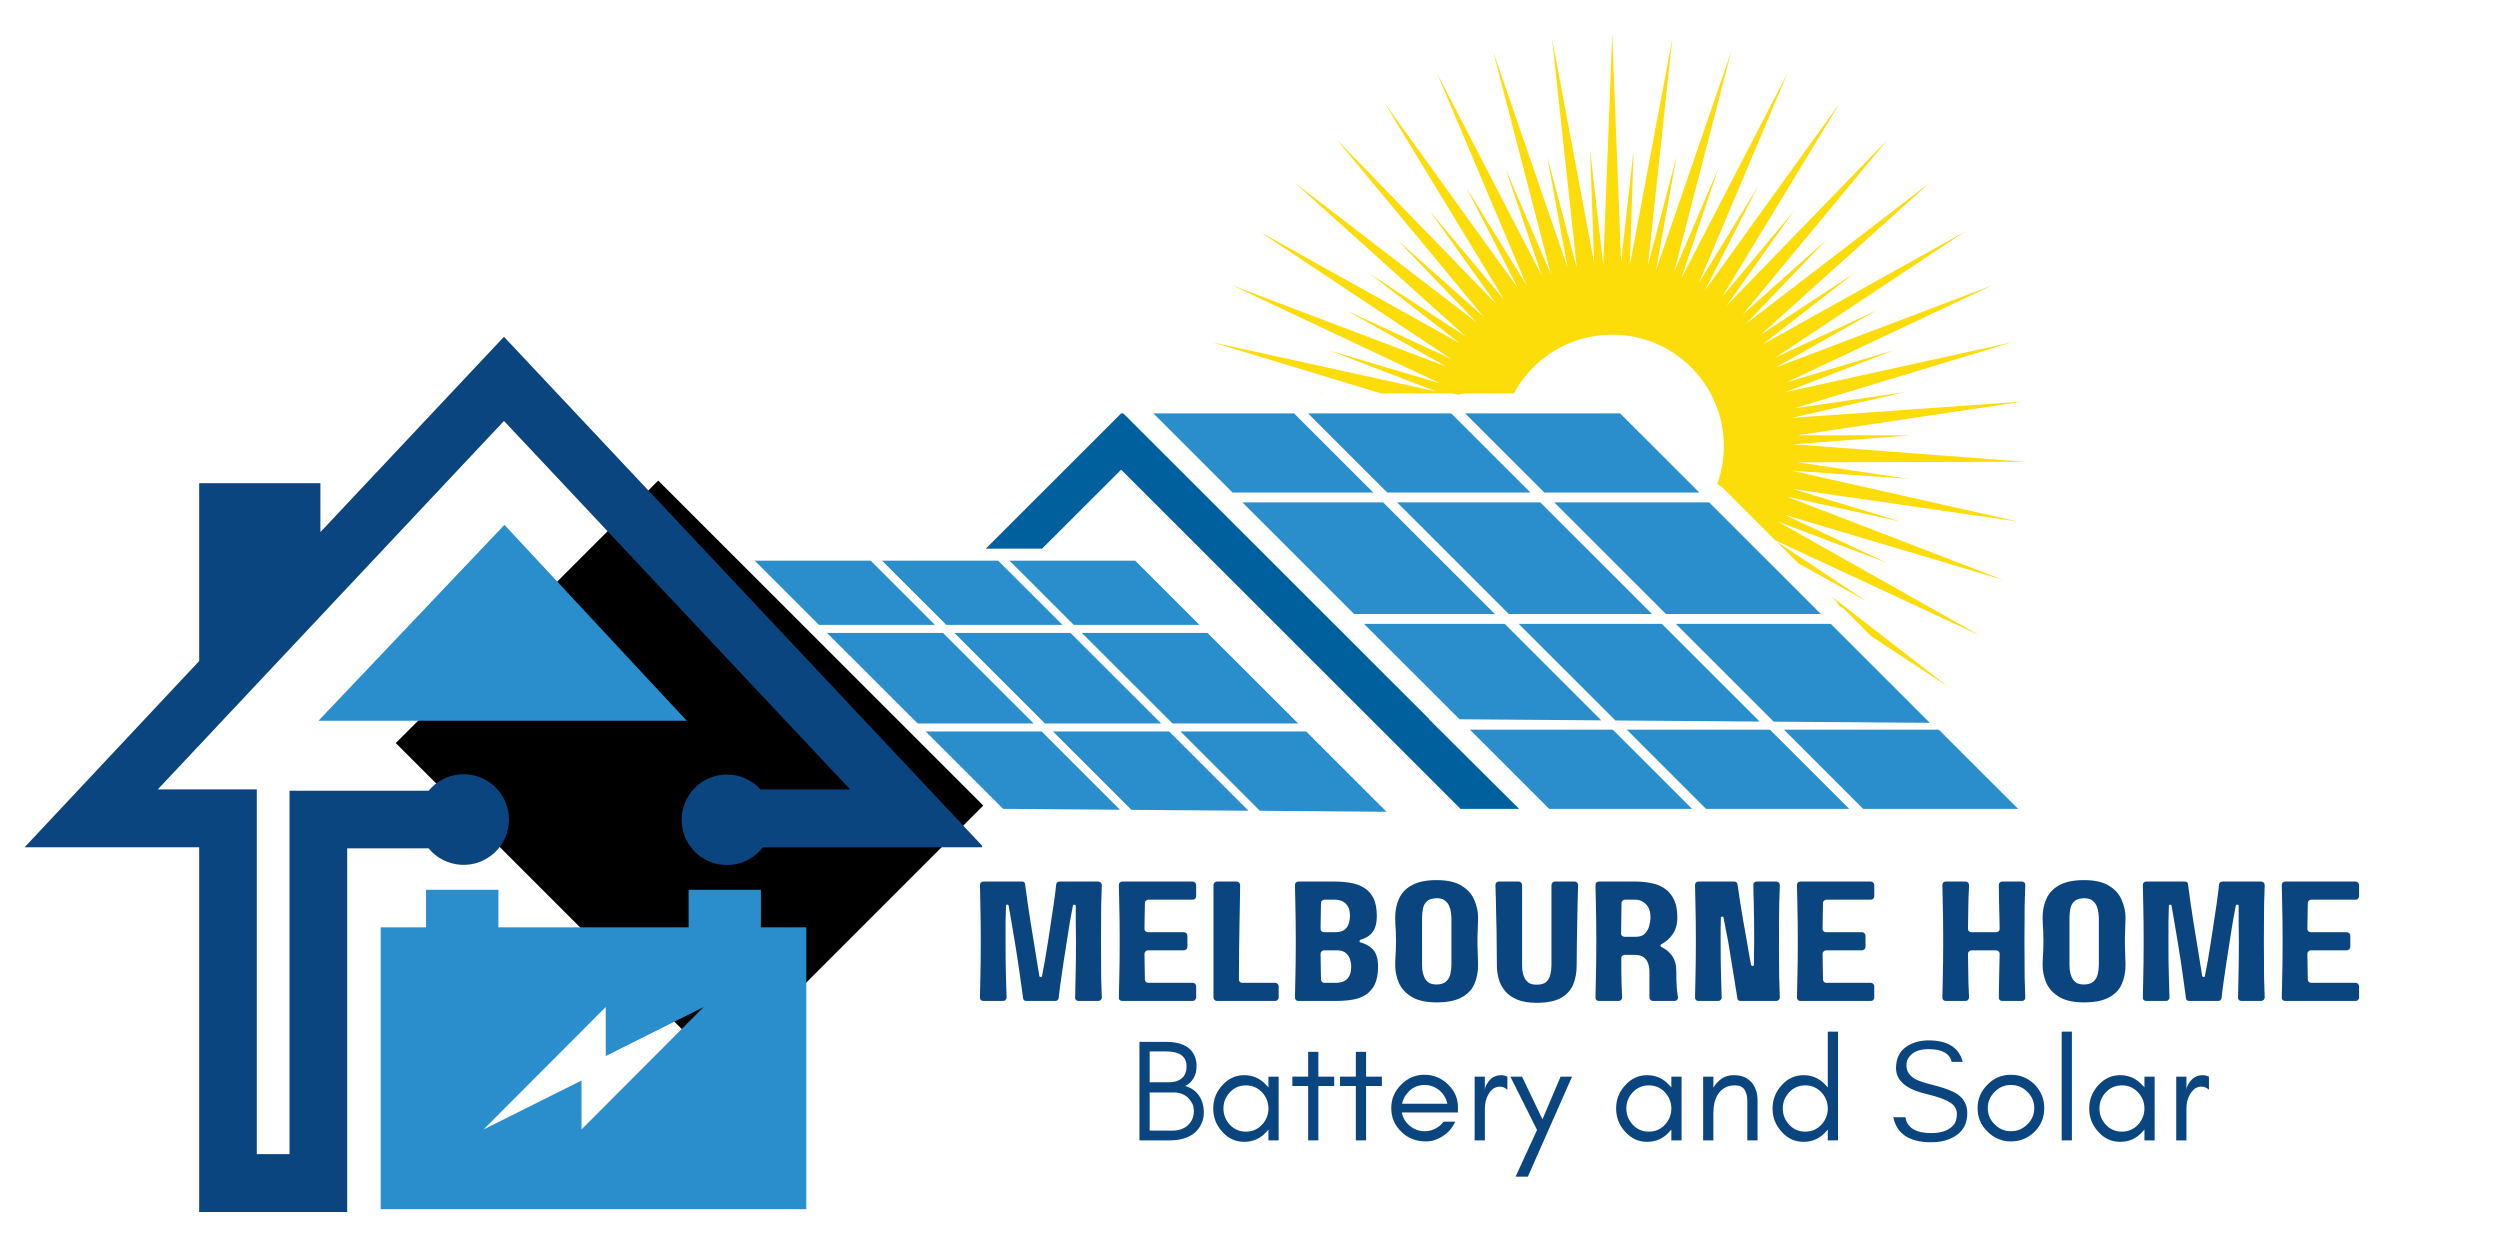 <svg xmlns="http://www.w3.org/2000/svg" xmlns:xlink="http://www.w3.org/1999/xlink" width="250" viewBox="0 0 187.5 93.75" height="125" preserveAspectRatio="xMidYMid meet"><defs><g></g><clipPath id="191917b146"><path d="M 35.93 42 L 74 42 L 74 60.891 L 35.93 60.891 Z M 35.93 42 " clip-rule="nonzero"></path></clipPath><clipPath id="abefa028e4"><path d="M 73 31 L 114 31 L 114 60.891 L 73 60.891 Z M 73 31 " clip-rule="nonzero"></path></clipPath><clipPath id="116cb9c3d3"><path d="M 133 54 L 151.871 54 L 151.871 60.891 L 133 60.891 Z M 133 54 " clip-rule="nonzero"></path></clipPath><clipPath id="a3f936e206"><path d="M 110 54 L 127 54 L 127 60.891 L 110 60.891 Z M 110 54 " clip-rule="nonzero"></path></clipPath><clipPath id="b1d4ea86d1"><path d="M 122 54 L 139 54 L 139 60.891 L 122 60.891 Z M 122 54 " clip-rule="nonzero"></path></clipPath><clipPath id="5dd15ecb88"><path d="M 78 54 L 94 54 L 94 60.891 L 78 60.891 Z M 78 54 " clip-rule="nonzero"></path></clipPath><clipPath id="3a28eefd78"><path d="M 88.508 54.805 L 104 54.805 L 104 60.883 L 88.508 60.883 Z M 88.508 54.805 " clip-rule="nonzero"></path></clipPath><clipPath id="2aecaddd7c"><path d="M 69 54 L 84 54 L 84 60.891 L 69 60.891 Z M 69 54 " clip-rule="nonzero"></path></clipPath><clipPath id="33521c3f30"><path d="M 90.93 2.555 L 151.871 2.555 L 151.871 51.547 L 90.93 51.547 Z M 90.93 2.555 " clip-rule="nonzero"></path></clipPath><clipPath id="df72fe8416"><path d="M 29 36 L 74 36 L 74 81 L 29 81 Z M 29 36 " clip-rule="nonzero"></path></clipPath><clipPath id="50585b2354"><path d="M 49.367 36.043 L 73.777 60.449 L 54.09 80.137 L 29.684 55.73 Z M 49.367 36.043 " clip-rule="nonzero"></path></clipPath><clipPath id="1fc668ce24"><path d="M 1.844 25.223 L 73.652 25.223 L 73.652 91 L 1.844 91 Z M 1.844 25.223 " clip-rule="nonzero"></path></clipPath></defs><g clip-path="url(#191917b146)"><path fill="#00609e" d="M 54.559 45.477 L 69.762 60.664 L 73.191 60.664 L 54.559 42.051 L 35.93 60.664 L 39.359 60.664 L 54.559 45.477 " fill-opacity="1" fill-rule="nonzero"></path></g><g clip-path="url(#abefa028e4)"><path fill="#00609e" d="M 113.93 60.664 L 107.172 53.945 L 107.207 53.945 L 84.246 31.004 L 84.086 31.004 L 84.094 31.016 L 84.086 31.004 L 73.934 41.148 L 78.156 41.148 L 84.086 35.227 L 109.539 60.664 L 113.934 60.664 L 112.742 59.477 L 113.93 60.664 " fill-opacity="1" fill-rule="nonzero"></path></g><path fill="#2a8ecd" d="M 120.098 54.027 L 112.855 46.789 L 102.301 46.789 L 109.465 53.945 L 120.098 54.027 " fill-opacity="1" fill-rule="nonzero"></path><path fill="#2a8ecd" d="M 127.449 36.941 L 121.508 31.004 L 109.887 31.004 L 115.828 36.941 L 127.449 36.941 " fill-opacity="1" fill-rule="nonzero"></path><path fill="#2a8ecd" d="M 114.781 36.941 L 108.84 31.004 L 98.105 31.004 L 104.043 36.941 L 114.781 36.941 " fill-opacity="1" fill-rule="nonzero"></path><g clip-path="url(#116cb9c3d3)"><path fill="#2a8ecd" d="M 145.414 54.727 L 133.797 54.727 L 139.734 60.664 L 151.355 60.664 L 145.414 54.727 " fill-opacity="1" fill-rule="nonzero"></path></g><path fill="#2a8ecd" d="M 124.945 46.051 L 136.562 46.051 L 128.188 37.68 L 116.57 37.68 L 124.945 46.051 " fill-opacity="1" fill-rule="nonzero"></path><path fill="#2a8ecd" d="M 133.027 54.125 L 144.734 54.211 L 137.305 46.789 L 125.688 46.789 L 133.027 54.125 " fill-opacity="1" fill-rule="nonzero"></path><path fill="#2a8ecd" d="M 104.785 37.68 L 113.16 46.051 L 123.898 46.051 L 115.523 37.68 L 104.785 37.68 " fill-opacity="1" fill-rule="nonzero"></path><path fill="#2a8ecd" d="M 131.973 54.117 L 124.641 46.789 L 113.902 46.789 L 121.152 54.035 L 131.973 54.117 " fill-opacity="1" fill-rule="nonzero"></path><path fill="#2a8ecd" d="M 102.996 36.941 L 97.055 31.004 L 86.504 31.004 L 92.445 36.941 L 102.996 36.941 " fill-opacity="1" fill-rule="nonzero"></path><path fill="#2a8ecd" d="M 112.113 46.051 L 103.738 37.68 L 93.184 37.68 L 101.559 46.051 L 112.113 46.051 " fill-opacity="1" fill-rule="nonzero"></path><g clip-path="url(#a3f936e206)"><path fill="#2a8ecd" d="M 110.246 54.727 L 116.188 60.664 L 126.902 60.664 L 120.961 54.727 L 110.246 54.727 " fill-opacity="1" fill-rule="nonzero"></path></g><g clip-path="url(#b1d4ea86d1)"><path fill="#2a8ecd" d="M 122.012 54.727 L 127.953 60.664 L 138.688 60.664 L 132.746 54.727 L 122.012 54.727 " fill-opacity="1" fill-rule="nonzero"></path></g><path fill="#2a8ecd" d="M 97.359 54.258 L 90.562 47.469 L 81.137 47.469 L 87.934 54.258 L 97.359 54.258 " fill-opacity="1" fill-rule="nonzero"></path><path fill="#2a8ecd" d="M 79.684 46.867 L 74.863 42.051 L 66.152 42.051 L 70.973 46.867 L 79.684 46.867 " fill-opacity="1" fill-rule="nonzero"></path><g clip-path="url(#5dd15ecb88)"><path fill="#2a8ecd" d="M 78.973 54.859 L 84.855 60.738 L 93.633 60.805 L 87.684 54.859 L 78.973 54.859 " fill-opacity="1" fill-rule="nonzero"></path></g><path fill="#2a8ecd" d="M 70.723 47.469 L 62.027 47.469 L 68.824 54.258 L 77.52 54.258 L 70.723 47.469 " fill-opacity="1" fill-rule="nonzero"></path><path fill="#2a8ecd" d="M 71.574 47.469 L 78.371 54.258 L 87.082 54.258 L 80.285 47.469 L 71.574 47.469 " fill-opacity="1" fill-rule="nonzero"></path><path fill="#2a8ecd" d="M 65.301 42.051 L 56.605 42.051 L 61.426 46.867 L 70.121 46.867 L 65.301 42.051 " fill-opacity="1" fill-rule="nonzero"></path><g clip-path="url(#3a28eefd78)"><path fill="#2a8ecd" d="M 88.535 54.859 L 94.492 60.809 L 103.988 60.883 L 97.961 54.859 L 88.535 54.859 " fill-opacity="1" fill-rule="nonzero"></path></g><g clip-path="url(#2aecaddd7c)"><path fill="#2a8ecd" d="M 69.426 54.859 L 75.234 60.664 L 83.996 60.73 L 78.121 54.859 L 69.426 54.859 " fill-opacity="1" fill-rule="nonzero"></path></g><path fill="#2a8ecd" d="M 75.715 42.051 L 80.535 46.867 L 89.961 46.867 L 85.141 42.051 L 75.715 42.051 " fill-opacity="1" fill-rule="nonzero"></path><g clip-path="url(#33521c3f30)"><path fill="#fcdc09" d="M 134.395 35.301 L 143.133 35.91 L 134.805 34.672 L 151.871 34.633 L 134.512 33.32 L 143.25 32.652 L 134.828 32.641 L 151.707 30.117 L 134.34 31.344 L 142.891 29.41 L 134.559 30.625 L 150.883 25.676 L 133.883 29.414 L 142.059 26.258 L 133.992 28.672 L 149.422 21.398 L 133.152 27.57 L 140.781 23.258 L 133.148 26.82 L 147.355 17.379 L 132.16 25.852 L 139.078 20.48 L 132.039 25.117 L 144.727 13.707 L 130.93 24.297 L 136.988 17.977 L 130.695 23.594 L 141.586 10.453 L 129.488 22.93 L 134.555 15.801 L 129.145 22.281 L 138.008 7.691 L 127.859 21.789 L 131.832 14.008 L 127.418 21.211 L 134.066 5.48 L 126.086 20.898 L 128.875 12.625 L 125.555 20.406 L 129.84 3.867 L 124.195 20.27 L 125.75 11.691 L 123.598 19.879 L 125.426 2.887 L 122.234 19.922 L 122.523 11.219 L 121.582 19.645 L 120.918 2.555 L 120.242 19.863 L 119.258 11.223 L 119.559 19.707 L 116.406 2.887 L 118.262 20.098 L 116.031 11.699 L 117.566 20.062 L 111.992 3.867 L 116.332 20.617 L 112.91 12.641 L 115.648 20.703 L 107.77 5.48 L 114.5 21.41 L 109.957 14.031 L 113.848 21.613 L 103.824 7.691 L 112.801 22.465 L 107.234 15.832 L 112.195 22.777 L 100.246 10.453 L 111.27 23.754 L 104.809 18.008 L 110.734 24.168 L 97.109 13.707 L 109.945 25.254 L 102.723 20.516 L 109.492 25.75 L 94.477 17.379 L 108.855 26.934 L 101.027 23.301 L 108.488 27.5 L 92.41 21.398 L 108.023 28.758 L 99.754 26.301 L 107.754 29.371 L 90.949 25.676 L 103.605 29.512 L 108.84 29.512 C 109.02 29.512 109.195 29.547 109.363 29.609 C 109.527 29.547 109.707 29.512 109.887 29.512 L 113.535 29.512 C 114.945 26.883 117.723 25.098 120.918 25.098 C 125.539 25.098 129.289 28.84 129.289 33.461 C 129.289 34.457 129.113 35.41 128.793 36.297 C 128.797 36.305 128.805 36.316 128.809 36.324 C 128.969 36.398 129.117 36.5 129.246 36.625 L 133.145 40.523 L 148.465 47.652 L 133.312 39.109 L 141.492 42.203 L 133.867 38.617 L 150.23 43.492 L 133.992 37.242 L 142.543 39.117 L 134.48 36.68 L 151.375 39.125 Z M 99.176 29.512 L 99.312 29.512 L 98.93 29.457 Z M 137.621 44.992 C 137.75 45.121 137.852 45.273 137.926 45.434 C 138.086 45.508 138.234 45.605 138.363 45.734 L 140.355 47.727 L 146.109 51.508 L 137.328 44.703 Z M 133.246 40.621 L 134.875 42.25 L 140.004 45.102 Z M 133.246 40.621 " fill-opacity="1" fill-rule="nonzero"></path></g><path fill="#6d6e70" d="M 54.184 51.703 L 51.598 51.703 L 51.598 54.289 L 54.184 54.289 L 54.184 51.703 " fill-opacity="1" fill-rule="nonzero"></path><path fill="#58595b" d="M 54.938 54.289 L 57.523 54.289 L 57.523 51.703 L 54.938 54.242 L 54.938 54.289 " fill-opacity="1" fill-rule="nonzero"></path><path fill="#6d6e70" d="M 54.938 54.242 L 57.523 51.703 L 54.938 51.703 Z M 54.938 54.242 " fill-opacity="1" fill-rule="nonzero"></path><path fill="#58595b" d="M 54.184 57.516 L 54.184 54.98 L 51.598 57.516 Z M 54.184 57.516 " fill-opacity="1" fill-rule="nonzero"></path><path fill="#6d6e70" d="M 51.598 54.934 L 51.598 57.516 L 54.184 54.98 L 54.184 54.934 L 51.598 54.934 " fill-opacity="1" fill-rule="nonzero"></path><path fill="#58595b" d="M 54.938 57.516 L 57.523 57.516 L 57.523 54.934 L 54.938 54.934 L 54.938 57.516 " fill-opacity="1" fill-rule="nonzero"></path><g clip-path="url(#df72fe8416)"><g clip-path="url(#50585b2354)"><path fill="#000000" d="M 49.367 36.043 L 73.746 60.418 L 54.059 80.105 L 29.684 55.73 Z M 49.367 36.043 " fill-opacity="1" fill-rule="nonzero"></path></g></g><path fill="#2a8ecd" d="M 23.887 54.055 L 51.504 54.055 L 37.832 39.363 Z M 23.887 54.055 " fill-opacity="1" fill-rule="nonzero"></path><path fill="#2a8ecd" d="M 57.066 69.551 L 57.066 66.734 L 51.645 66.734 L 51.645 69.551 L 37.379 69.551 L 37.379 66.734 L 31.953 66.734 L 31.953 69.551 L 28.551 69.551 L 28.551 90.688 L 60.473 90.688 L 60.473 69.551 Z M 43.613 84.707 L 43.613 81.039 L 36.27 84.707 L 45.43 75.527 L 45.43 79.203 L 52.773 75.527 Z M 43.613 84.707 " fill-opacity="1" fill-rule="nonzero"></path><g clip-path="url(#1fc668ce24)"><path fill="#0b457f" d="M 73.77 63.547 L 37.797 25.258 L 24.031 39.906 L 24.031 36.242 L 14.938 36.242 L 14.938 49.578 L 1.844 63.547 L 14.938 63.547 L 14.938 90.902 L 26.039 90.902 L 26.039 63.625 L 32.145 63.625 C 32.293 63.805 32.457 63.969 32.641 64.113 C 32.82 64.262 33.016 64.387 33.223 64.492 C 33.43 64.598 33.645 64.68 33.867 64.742 C 34.094 64.805 34.32 64.844 34.551 64.859 C 34.785 64.875 35.016 64.863 35.246 64.832 C 35.477 64.801 35.699 64.746 35.918 64.668 C 36.137 64.586 36.348 64.488 36.543 64.367 C 36.742 64.246 36.926 64.105 37.098 63.945 C 37.266 63.789 37.418 63.613 37.551 63.422 C 37.684 63.234 37.797 63.031 37.891 62.816 C 37.984 62.605 38.055 62.383 38.102 62.156 C 38.148 61.93 38.172 61.699 38.172 61.465 C 38.172 61.234 38.148 61.004 38.102 60.777 C 38.055 60.547 37.984 60.328 37.891 60.113 C 37.797 59.902 37.684 59.699 37.551 59.508 C 37.418 59.32 37.266 59.145 37.098 58.984 C 36.926 58.828 36.742 58.688 36.543 58.566 C 36.348 58.445 36.137 58.344 35.918 58.266 C 35.699 58.188 35.477 58.133 35.246 58.098 C 35.016 58.066 34.785 58.059 34.551 58.074 C 34.32 58.09 34.094 58.125 33.867 58.188 C 33.645 58.25 33.43 58.336 33.223 58.441 C 33.016 58.547 32.82 58.672 32.641 58.816 C 32.457 58.965 32.293 59.125 32.145 59.305 L 21.715 59.305 L 21.715 86.559 L 19.258 86.559 L 19.258 59.203 L 11.836 59.203 L 37.797 31.57 L 63.758 59.203 L 57.031 59.203 C 56.875 59.031 56.703 58.875 56.516 58.742 C 56.328 58.605 56.129 58.488 55.918 58.395 C 55.707 58.297 55.492 58.223 55.266 58.172 C 55.039 58.121 54.809 58.094 54.578 58.09 C 54.348 58.086 54.117 58.105 53.891 58.148 C 53.664 58.191 53.441 58.254 53.227 58.344 C 53.016 58.43 52.812 58.539 52.621 58.668 C 52.426 58.801 52.25 58.945 52.09 59.113 C 51.926 59.277 51.785 59.457 51.66 59.652 C 51.535 59.848 51.43 60.055 51.348 60.27 C 51.266 60.484 51.203 60.707 51.168 60.938 C 51.129 61.164 51.117 61.395 51.125 61.625 C 51.137 61.855 51.168 62.086 51.223 62.309 C 51.281 62.535 51.359 62.75 51.461 62.957 C 51.559 63.168 51.68 63.363 51.82 63.547 C 51.961 63.73 52.121 63.898 52.293 64.051 C 52.469 64.203 52.656 64.332 52.859 64.445 C 53.062 64.559 53.273 64.652 53.492 64.719 C 53.715 64.789 53.941 64.836 54.172 64.859 C 54.402 64.883 54.633 64.883 54.859 64.859 C 55.09 64.836 55.316 64.789 55.539 64.723 C 55.758 64.652 55.969 64.559 56.172 64.449 C 56.375 64.336 56.562 64.203 56.738 64.051 C 56.914 63.898 57.07 63.73 57.211 63.547 Z M 73.77 63.547 " fill-opacity="1" fill-rule="nonzero"></path></g><g fill="#0b457f" fill-opacity="1"><g transform="translate(72.855, 75.07)"><g><path d="M 9.516 -8.953 C 9.586 -8.953 9.648 -8.926 9.703 -8.875 C 9.754 -8.82 9.781 -8.758 9.781 -8.688 C 9.77 -8.406 9.754 -7.91 9.734 -7.203 C 9.723 -6.492 9.719 -5.582 9.719 -4.469 C 9.719 -3.363 9.723 -2.453 9.734 -1.734 C 9.754 -1.023 9.77 -0.531 9.781 -0.25 C 9.781 -0.188 9.754 -0.129 9.703 -0.078 C 9.648 -0.023 9.586 0 9.516 0 L 8.031 0 C 7.957 0 7.895 -0.023 7.844 -0.078 C 7.789 -0.129 7.77 -0.188 7.781 -0.25 C 7.789 -0.531 7.801 -1.023 7.812 -1.734 C 7.832 -2.453 7.844 -3.363 7.844 -4.469 C 7.844 -5.008 7.836 -5.5 7.828 -5.938 C 7.828 -6.375 7.828 -6.77 7.828 -7.125 C 7.828 -7.188 7.789 -7.219 7.719 -7.219 C 7.656 -7.227 7.617 -7.195 7.609 -7.125 C 7.547 -6.789 7.473 -6.398 7.391 -5.953 C 7.316 -5.504 7.238 -5.008 7.156 -4.469 C 6.977 -3.344 6.836 -2.414 6.734 -1.688 C 6.629 -0.969 6.566 -0.477 6.547 -0.219 C 6.516 -0.07 6.426 0 6.281 0 L 4.125 0 C 3.969 0 3.883 -0.07 3.875 -0.219 C 3.844 -0.477 3.773 -0.969 3.672 -1.688 C 3.578 -2.414 3.438 -3.344 3.25 -4.469 C 3.164 -5.008 3.082 -5.504 3 -5.953 C 2.926 -6.398 2.859 -6.789 2.797 -7.125 C 2.785 -7.195 2.75 -7.227 2.688 -7.219 C 2.625 -7.219 2.594 -7.188 2.594 -7.125 C 2.582 -6.77 2.57 -6.375 2.562 -5.938 C 2.562 -5.5 2.562 -5.008 2.562 -4.469 C 2.562 -3.363 2.57 -2.453 2.594 -1.734 C 2.613 -1.023 2.629 -0.531 2.641 -0.25 C 2.641 -0.188 2.613 -0.129 2.562 -0.078 C 2.52 -0.023 2.457 0 2.375 0 L 0.891 0 C 0.816 0 0.754 -0.023 0.703 -0.078 C 0.66 -0.129 0.641 -0.188 0.641 -0.25 C 0.648 -0.531 0.66 -1.023 0.672 -1.734 C 0.691 -2.453 0.703 -3.363 0.703 -4.469 C 0.703 -5.582 0.691 -6.492 0.672 -7.203 C 0.66 -7.91 0.648 -8.406 0.641 -8.688 C 0.641 -8.758 0.66 -8.82 0.703 -8.875 C 0.754 -8.926 0.816 -8.953 0.891 -8.953 L 3.797 -8.953 C 3.941 -8.953 4.02 -8.879 4.031 -8.734 C 4.07 -8.461 4.141 -7.969 4.234 -7.25 C 4.336 -6.539 4.484 -5.613 4.672 -4.469 C 4.754 -3.945 4.832 -3.469 4.906 -3.031 C 4.977 -2.602 5.039 -2.219 5.094 -1.875 C 5.102 -1.82 5.141 -1.797 5.203 -1.797 C 5.266 -1.797 5.297 -1.82 5.297 -1.875 C 5.367 -2.219 5.441 -2.602 5.516 -3.031 C 5.586 -3.469 5.664 -3.945 5.75 -4.469 C 5.926 -5.613 6.066 -6.539 6.172 -7.25 C 6.273 -7.969 6.336 -8.461 6.359 -8.734 C 6.379 -8.879 6.469 -8.953 6.625 -8.953 Z M 9.516 -8.953 "></path></g></g></g><g fill="#0b457f" fill-opacity="1"><g transform="translate(83.274, 75.07)"><g><path d="M 6.438 -7.844 C 6.438 -7.781 6.41 -7.723 6.359 -7.672 C 6.316 -7.617 6.258 -7.594 6.188 -7.594 L 2.844 -7.594 C 2.781 -7.594 2.723 -7.566 2.672 -7.516 C 2.617 -7.473 2.594 -7.414 2.594 -7.344 C 2.594 -7.082 2.586 -6.789 2.578 -6.469 C 2.578 -6.145 2.57 -5.789 2.562 -5.406 C 2.562 -5.332 2.586 -5.27 2.641 -5.219 C 2.691 -5.176 2.754 -5.156 2.828 -5.156 L 5.516 -5.156 C 5.586 -5.156 5.648 -5.129 5.703 -5.078 C 5.754 -5.023 5.781 -4.961 5.781 -4.891 L 5.781 -4.047 C 5.781 -3.984 5.754 -3.926 5.703 -3.875 C 5.648 -3.82 5.586 -3.797 5.516 -3.797 L 2.828 -3.797 C 2.754 -3.797 2.691 -3.77 2.641 -3.719 C 2.586 -3.664 2.562 -3.609 2.562 -3.547 C 2.57 -3.16 2.578 -2.805 2.578 -2.484 C 2.586 -2.16 2.594 -1.863 2.594 -1.594 C 2.594 -1.531 2.617 -1.473 2.672 -1.422 C 2.723 -1.379 2.781 -1.359 2.844 -1.359 L 6.188 -1.359 C 6.258 -1.359 6.316 -1.332 6.359 -1.281 C 6.41 -1.227 6.438 -1.164 6.438 -1.094 L 6.438 -0.25 C 6.438 -0.188 6.41 -0.129 6.359 -0.078 C 6.316 -0.023 6.258 0 6.188 0 L 0.891 0 C 0.816 0 0.754 -0.023 0.703 -0.078 C 0.66 -0.129 0.641 -0.188 0.641 -0.25 C 0.648 -0.531 0.66 -1.023 0.672 -1.734 C 0.691 -2.453 0.703 -3.363 0.703 -4.469 C 0.703 -5.582 0.691 -6.492 0.672 -7.203 C 0.66 -7.91 0.648 -8.406 0.641 -8.688 C 0.641 -8.758 0.66 -8.82 0.703 -8.875 C 0.754 -8.926 0.816 -8.953 0.891 -8.953 L 6.188 -8.953 C 6.258 -8.953 6.316 -8.926 6.359 -8.875 C 6.41 -8.82 6.438 -8.758 6.438 -8.688 Z M 6.438 -7.844 "></path></g></g></g><g fill="#0b457f" fill-opacity="1"><g transform="translate(90.37, 75.07)"><g><path d="M 2.547 -1.609 C 2.547 -1.547 2.566 -1.488 2.609 -1.438 C 2.66 -1.383 2.719 -1.359 2.781 -1.359 L 5.281 -1.359 C 5.344 -1.359 5.398 -1.332 5.453 -1.281 C 5.504 -1.227 5.531 -1.164 5.531 -1.094 L 5.531 -0.25 C 5.531 -0.188 5.504 -0.129 5.453 -0.078 C 5.398 -0.023 5.344 0 5.281 0 L 0.891 0 C 0.828 0 0.77 -0.023 0.719 -0.078 C 0.664 -0.129 0.641 -0.188 0.641 -0.25 L 0.641 -8.688 C 0.641 -8.758 0.664 -8.82 0.719 -8.875 C 0.77 -8.926 0.828 -8.953 0.891 -8.953 L 2.391 -8.953 C 2.461 -8.953 2.52 -8.926 2.562 -8.875 C 2.613 -8.82 2.641 -8.758 2.641 -8.688 C 2.641 -8.457 2.633 -8.098 2.625 -7.609 C 2.613 -7.117 2.602 -6.547 2.594 -5.891 C 2.582 -5.234 2.57 -4.535 2.562 -3.797 C 2.551 -3.066 2.547 -2.336 2.547 -1.609 Z M 2.547 -1.609 "></path></g></g></g><g fill="#0b457f" fill-opacity="1"><g transform="translate(96.481, 75.07)"><g><path d="M 5.562 -4.391 C 5.977 -4.273 6.301 -4.082 6.531 -3.812 C 6.758 -3.539 6.875 -3.129 6.875 -2.578 C 6.875 -2.023 6.789 -1.578 6.625 -1.234 C 6.457 -0.898 6.227 -0.641 5.938 -0.453 C 5.656 -0.273 5.328 -0.156 4.953 -0.094 C 4.578 -0.031 4.176 0 3.75 0 L 0.891 0 C 0.816 0 0.754 -0.023 0.703 -0.078 C 0.66 -0.129 0.641 -0.188 0.641 -0.25 C 0.648 -0.531 0.66 -1.023 0.672 -1.734 C 0.691 -2.453 0.703 -3.363 0.703 -4.469 C 0.703 -5.582 0.691 -6.492 0.672 -7.203 C 0.66 -7.91 0.648 -8.406 0.641 -8.688 C 0.641 -8.758 0.66 -8.82 0.703 -8.875 C 0.754 -8.926 0.816 -8.953 0.891 -8.953 L 3.672 -8.953 C 4.086 -8.953 4.484 -8.914 4.859 -8.844 C 5.234 -8.781 5.562 -8.656 5.844 -8.469 C 6.133 -8.289 6.363 -8.035 6.531 -7.703 C 6.695 -7.367 6.781 -6.922 6.781 -6.359 C 6.781 -5.836 6.672 -5.438 6.453 -5.156 C 6.242 -4.883 5.945 -4.695 5.562 -4.594 C 5.508 -4.57 5.484 -4.535 5.484 -4.484 C 5.484 -4.43 5.508 -4.398 5.562 -4.391 Z M 3.688 -7.594 L 2.844 -7.594 C 2.781 -7.594 2.723 -7.566 2.672 -7.516 C 2.617 -7.473 2.594 -7.414 2.594 -7.344 C 2.594 -7.082 2.586 -6.789 2.578 -6.469 C 2.578 -6.145 2.57 -5.789 2.562 -5.406 C 2.562 -5.332 2.586 -5.27 2.641 -5.219 C 2.691 -5.176 2.754 -5.156 2.828 -5.156 L 3.688 -5.156 C 3.969 -5.156 4.188 -5.211 4.344 -5.328 C 4.508 -5.453 4.617 -5.609 4.672 -5.797 C 4.734 -5.984 4.766 -6.176 4.766 -6.375 C 4.766 -6.719 4.703 -6.973 4.578 -7.141 C 4.453 -7.316 4.305 -7.438 4.141 -7.5 C 3.973 -7.562 3.82 -7.594 3.688 -7.594 Z M 3.781 -1.359 C 3.906 -1.359 4.051 -1.383 4.219 -1.438 C 4.395 -1.5 4.547 -1.617 4.672 -1.797 C 4.797 -1.973 4.859 -2.234 4.859 -2.578 C 4.859 -2.766 4.828 -2.953 4.766 -3.141 C 4.703 -3.328 4.594 -3.484 4.438 -3.609 C 4.281 -3.734 4.062 -3.797 3.781 -3.797 L 2.828 -3.797 C 2.754 -3.797 2.691 -3.77 2.641 -3.719 C 2.586 -3.664 2.562 -3.609 2.562 -3.547 C 2.57 -3.16 2.578 -2.805 2.578 -2.484 C 2.586 -2.16 2.594 -1.863 2.594 -1.594 C 2.594 -1.531 2.617 -1.473 2.672 -1.422 C 2.723 -1.379 2.781 -1.359 2.844 -1.359 Z M 3.781 -1.359 "></path></g></g></g><g fill="#0b457f" fill-opacity="1"><g transform="translate(103.998, 75.07)"><g><path d="M 6.859 -6.25 C 6.859 -6.07 6.852 -5.898 6.844 -5.734 C 6.844 -5.578 6.836 -5.398 6.828 -5.203 C 6.816 -5.004 6.812 -4.758 6.812 -4.469 C 6.812 -4.176 6.816 -3.93 6.828 -3.734 C 6.836 -3.547 6.844 -3.367 6.844 -3.203 C 6.852 -3.047 6.859 -2.879 6.859 -2.703 C 6.859 -2.148 6.758 -1.66 6.562 -1.234 C 6.375 -0.816 6.051 -0.488 5.594 -0.25 C 5.133 -0.008 4.52 0.109 3.75 0.109 C 2.969 0.109 2.348 -0.023 1.891 -0.297 C 1.441 -0.566 1.117 -0.914 0.922 -1.344 C 0.734 -1.781 0.641 -2.234 0.641 -2.703 C 0.641 -2.879 0.645 -3.047 0.656 -3.203 C 0.664 -3.367 0.676 -3.547 0.688 -3.734 C 0.695 -3.93 0.703 -4.176 0.703 -4.469 C 0.703 -4.758 0.695 -5.004 0.688 -5.203 C 0.676 -5.398 0.664 -5.578 0.656 -5.734 C 0.645 -5.898 0.641 -6.07 0.641 -6.25 C 0.641 -6.789 0.738 -7.27 0.938 -7.688 C 1.133 -8.113 1.457 -8.445 1.906 -8.688 C 2.363 -8.938 2.977 -9.062 3.75 -9.062 C 4.531 -9.062 5.145 -8.926 5.594 -8.656 C 6.051 -8.383 6.375 -8.031 6.562 -7.594 C 6.758 -7.164 6.859 -6.719 6.859 -6.25 Z M 3.734 -1.234 C 4.066 -1.234 4.312 -1.312 4.469 -1.469 C 4.633 -1.625 4.738 -1.812 4.781 -2.031 C 4.832 -2.258 4.859 -2.484 4.859 -2.703 L 4.859 -6.25 C 4.859 -6.32 4.848 -6.438 4.828 -6.594 C 4.816 -6.758 4.773 -6.926 4.703 -7.094 C 4.641 -7.258 4.535 -7.398 4.391 -7.516 C 4.242 -7.641 4.039 -7.703 3.781 -7.703 C 3.438 -7.703 3.18 -7.625 3.016 -7.469 C 2.859 -7.32 2.758 -7.133 2.719 -6.906 C 2.676 -6.676 2.656 -6.457 2.656 -6.25 L 2.656 -2.703 C 2.656 -2.617 2.66 -2.5 2.672 -2.344 C 2.691 -2.188 2.734 -2.02 2.797 -1.844 C 2.859 -1.676 2.961 -1.531 3.109 -1.406 C 3.254 -1.289 3.461 -1.234 3.734 -1.234 Z M 3.734 -1.234 "></path></g></g></g><g fill="#0b457f" fill-opacity="1"><g transform="translate(111.516, 75.07)"><g><path d="M 6.594 -8.953 C 6.664 -8.953 6.723 -8.926 6.766 -8.875 C 6.816 -8.82 6.844 -8.758 6.844 -8.688 C 6.844 -8.469 6.832 -8.133 6.812 -7.688 C 6.801 -7.238 6.789 -6.727 6.781 -6.156 C 6.77 -5.582 6.758 -4.988 6.75 -4.375 C 6.738 -3.77 6.734 -3.195 6.734 -2.656 C 6.734 -2.125 6.645 -1.645 6.469 -1.219 C 6.289 -0.801 5.984 -0.469 5.547 -0.219 C 5.109 0.02 4.508 0.141 3.75 0.141 C 3.156 0.141 2.664 0.062 2.281 -0.094 C 1.906 -0.25 1.602 -0.461 1.375 -0.734 C 1.145 -1.004 0.984 -1.305 0.891 -1.641 C 0.797 -1.973 0.75 -2.312 0.75 -2.656 C 0.75 -3.195 0.742 -3.77 0.734 -4.375 C 0.734 -4.988 0.723 -5.582 0.703 -6.156 C 0.691 -6.727 0.68 -7.238 0.672 -7.688 C 0.66 -8.133 0.648 -8.469 0.641 -8.688 C 0.641 -8.758 0.66 -8.82 0.703 -8.875 C 0.754 -8.926 0.816 -8.953 0.891 -8.953 L 2.391 -8.953 C 2.461 -8.953 2.52 -8.926 2.562 -8.875 C 2.613 -8.82 2.641 -8.758 2.641 -8.688 L 2.641 -2.656 C 2.641 -2.582 2.645 -2.469 2.656 -2.312 C 2.676 -2.156 2.719 -1.992 2.781 -1.828 C 2.844 -1.66 2.945 -1.516 3.094 -1.391 C 3.25 -1.273 3.457 -1.219 3.719 -1.219 C 4.062 -1.219 4.312 -1.289 4.469 -1.438 C 4.625 -1.594 4.723 -1.781 4.766 -2 C 4.816 -2.227 4.844 -2.445 4.844 -2.656 L 4.844 -8.688 C 4.844 -8.758 4.867 -8.82 4.922 -8.875 C 4.973 -8.926 5.031 -8.953 5.094 -8.953 Z M 6.594 -8.953 "></path></g></g></g><g fill="#0b457f" fill-opacity="1"><g transform="translate(119.02, 75.07)"><g><path d="M 6.562 0 L 4.953 0 C 4.879 0 4.816 -0.023 4.766 -0.078 C 4.711 -0.129 4.688 -0.188 4.688 -0.25 L 4.688 -2.219 C 4.688 -2.414 4.656 -2.609 4.594 -2.797 C 4.539 -2.984 4.43 -3.141 4.266 -3.266 C 4.109 -3.391 3.891 -3.453 3.609 -3.453 L 2.828 -3.453 C 2.754 -3.453 2.691 -3.426 2.641 -3.375 C 2.586 -3.32 2.566 -3.258 2.578 -3.188 C 2.578 -2.445 2.582 -1.828 2.594 -1.328 C 2.613 -0.836 2.629 -0.477 2.641 -0.25 C 2.641 -0.188 2.613 -0.129 2.562 -0.078 C 2.52 -0.023 2.457 0 2.375 0 L 0.891 0 C 0.816 0 0.754 -0.023 0.703 -0.078 C 0.66 -0.129 0.641 -0.188 0.641 -0.25 C 0.648 -0.531 0.66 -1.023 0.672 -1.734 C 0.691 -2.453 0.703 -3.363 0.703 -4.469 C 0.703 -5.582 0.691 -6.492 0.672 -7.203 C 0.66 -7.91 0.648 -8.406 0.641 -8.688 C 0.641 -8.758 0.66 -8.82 0.703 -8.875 C 0.754 -8.926 0.816 -8.953 0.891 -8.953 L 3.672 -8.953 C 4.086 -8.953 4.484 -8.91 4.859 -8.828 C 5.234 -8.754 5.562 -8.617 5.844 -8.422 C 6.133 -8.223 6.363 -7.945 6.531 -7.594 C 6.695 -7.25 6.781 -6.805 6.781 -6.266 C 6.781 -5.766 6.664 -5.348 6.438 -5.016 C 6.219 -4.691 5.93 -4.438 5.578 -4.25 C 5.535 -4.227 5.516 -4.195 5.516 -4.156 C 5.516 -4.113 5.535 -4.078 5.578 -4.047 C 5.91 -3.898 6.18 -3.676 6.391 -3.375 C 6.598 -3.082 6.703 -2.695 6.703 -2.219 C 6.703 -1.758 6.711 -1.363 6.734 -1.031 C 6.766 -0.707 6.797 -0.457 6.828 -0.281 C 6.836 -0.207 6.816 -0.141 6.766 -0.078 C 6.711 -0.023 6.645 0 6.562 0 Z M 3.688 -7.594 L 2.844 -7.594 C 2.781 -7.594 2.723 -7.566 2.672 -7.516 C 2.617 -7.473 2.594 -7.414 2.594 -7.344 C 2.594 -7.039 2.586 -6.695 2.578 -6.312 C 2.566 -5.938 2.562 -5.52 2.562 -5.062 C 2.562 -4.988 2.586 -4.926 2.641 -4.875 C 2.691 -4.832 2.754 -4.812 2.828 -4.812 L 3.688 -4.812 C 3.969 -4.812 4.188 -4.891 4.344 -5.047 C 4.508 -5.211 4.617 -5.406 4.672 -5.625 C 4.734 -5.852 4.766 -6.066 4.766 -6.266 C 4.766 -6.609 4.703 -6.875 4.578 -7.062 C 4.453 -7.25 4.305 -7.383 4.141 -7.469 C 3.973 -7.551 3.82 -7.594 3.688 -7.594 Z M 3.688 -7.594 "></path></g></g></g><g fill="#0b457f" fill-opacity="1"><g transform="translate(126.487, 75.07)"><g><path d="M 6.938 -4.469 C 6.938 -3.363 6.941 -2.453 6.953 -1.734 C 6.973 -1.023 6.988 -0.531 7 -0.25 C 7 -0.188 6.973 -0.129 6.922 -0.078 C 6.867 -0.023 6.812 0 6.75 0 L 4.062 0 C 3.906 0 3.82 -0.07 3.812 -0.219 C 3.77 -0.477 3.691 -0.969 3.578 -1.688 C 3.461 -2.406 3.312 -3.332 3.125 -4.469 C 3.062 -4.801 3 -5.113 2.938 -5.406 C 2.883 -5.707 2.832 -5.984 2.781 -6.234 C 2.781 -6.305 2.742 -6.336 2.672 -6.328 C 2.609 -6.316 2.578 -6.281 2.578 -6.219 C 2.578 -5.969 2.57 -5.695 2.562 -5.406 C 2.562 -5.113 2.562 -4.801 2.562 -4.469 C 2.562 -3.363 2.57 -2.453 2.594 -1.734 C 2.613 -1.023 2.629 -0.531 2.641 -0.25 C 2.641 -0.188 2.613 -0.129 2.562 -0.078 C 2.52 -0.023 2.457 0 2.375 0 L 0.891 0 C 0.816 0 0.754 -0.023 0.703 -0.078 C 0.66 -0.129 0.641 -0.188 0.641 -0.25 C 0.648 -0.531 0.66 -1.023 0.672 -1.734 C 0.691 -2.453 0.703 -3.363 0.703 -4.469 C 0.703 -5.582 0.691 -6.492 0.672 -7.203 C 0.66 -7.91 0.648 -8.406 0.641 -8.688 C 0.641 -8.758 0.66 -8.82 0.703 -8.875 C 0.754 -8.926 0.816 -8.953 0.891 -8.953 L 3.578 -8.953 C 3.723 -8.953 3.805 -8.879 3.828 -8.734 C 3.867 -8.473 3.941 -7.984 4.047 -7.266 C 4.16 -6.547 4.32 -5.613 4.531 -4.469 C 4.582 -4.145 4.633 -3.832 4.688 -3.531 C 4.75 -3.238 4.801 -2.961 4.844 -2.703 C 4.863 -2.641 4.906 -2.613 4.969 -2.625 C 5.031 -2.633 5.062 -2.664 5.062 -2.719 C 5.062 -2.977 5.062 -3.254 5.062 -3.547 C 5.07 -3.836 5.078 -4.145 5.078 -4.469 C 5.078 -5.582 5.066 -6.492 5.047 -7.203 C 5.023 -7.91 5.016 -8.406 5.016 -8.688 C 5.004 -8.758 5.023 -8.82 5.078 -8.875 C 5.129 -8.926 5.188 -8.953 5.25 -8.953 L 6.75 -8.953 C 6.812 -8.953 6.867 -8.926 6.922 -8.875 C 6.973 -8.82 7 -8.758 7 -8.688 C 6.988 -8.406 6.973 -7.91 6.953 -7.203 C 6.941 -6.492 6.938 -5.582 6.938 -4.469 Z M 6.938 -4.469 "></path></g></g></g><g fill="#0b457f" fill-opacity="1"><g transform="translate(134.132, 75.07)"><g><path d="M 6.438 -7.844 C 6.438 -7.781 6.41 -7.723 6.359 -7.672 C 6.316 -7.617 6.258 -7.594 6.188 -7.594 L 2.844 -7.594 C 2.781 -7.594 2.723 -7.566 2.672 -7.516 C 2.617 -7.473 2.594 -7.414 2.594 -7.344 C 2.594 -7.082 2.586 -6.789 2.578 -6.469 C 2.578 -6.145 2.57 -5.789 2.562 -5.406 C 2.562 -5.332 2.586 -5.27 2.641 -5.219 C 2.691 -5.176 2.754 -5.156 2.828 -5.156 L 5.516 -5.156 C 5.586 -5.156 5.648 -5.129 5.703 -5.078 C 5.754 -5.023 5.781 -4.961 5.781 -4.891 L 5.781 -4.047 C 5.781 -3.984 5.754 -3.926 5.703 -3.875 C 5.648 -3.82 5.586 -3.797 5.516 -3.797 L 2.828 -3.797 C 2.754 -3.797 2.691 -3.77 2.641 -3.719 C 2.586 -3.664 2.562 -3.609 2.562 -3.547 C 2.57 -3.16 2.578 -2.805 2.578 -2.484 C 2.586 -2.16 2.594 -1.863 2.594 -1.594 C 2.594 -1.531 2.617 -1.473 2.672 -1.422 C 2.723 -1.379 2.781 -1.359 2.844 -1.359 L 6.188 -1.359 C 6.258 -1.359 6.316 -1.332 6.359 -1.281 C 6.41 -1.227 6.438 -1.164 6.438 -1.094 L 6.438 -0.25 C 6.438 -0.188 6.41 -0.129 6.359 -0.078 C 6.316 -0.023 6.258 0 6.188 0 L 0.891 0 C 0.816 0 0.754 -0.023 0.703 -0.078 C 0.66 -0.129 0.641 -0.188 0.641 -0.25 C 0.648 -0.531 0.66 -1.023 0.672 -1.734 C 0.691 -2.453 0.703 -3.363 0.703 -4.469 C 0.703 -5.582 0.691 -6.492 0.672 -7.203 C 0.66 -7.91 0.648 -8.406 0.641 -8.688 C 0.641 -8.758 0.66 -8.82 0.703 -8.875 C 0.754 -8.926 0.816 -8.953 0.891 -8.953 L 6.188 -8.953 C 6.258 -8.953 6.316 -8.926 6.359 -8.875 C 6.41 -8.82 6.438 -8.758 6.438 -8.688 Z M 6.438 -7.844 "></path></g></g></g><g fill="#0b457f" fill-opacity="1"><g transform="translate(141.228, 75.07)"><g></g></g></g><g fill="#0b457f" fill-opacity="1"><g transform="translate(145.037, 75.07)"><g><path d="M 6.625 -8.953 C 6.688 -8.953 6.742 -8.926 6.797 -8.875 C 6.848 -8.82 6.867 -8.758 6.859 -8.688 C 6.848 -8.406 6.832 -7.91 6.812 -7.203 C 6.801 -6.492 6.797 -5.582 6.797 -4.469 C 6.797 -3.363 6.801 -2.453 6.812 -1.734 C 6.832 -1.023 6.848 -0.531 6.859 -0.25 C 6.867 -0.188 6.848 -0.129 6.797 -0.078 C 6.742 -0.023 6.688 0 6.625 0 L 5.125 0 C 5.051 0 4.988 -0.023 4.938 -0.078 C 4.895 -0.129 4.875 -0.188 4.875 -0.25 C 4.875 -0.488 4.879 -0.883 4.891 -1.438 C 4.91 -2 4.926 -2.703 4.938 -3.547 C 4.938 -3.609 4.91 -3.664 4.859 -3.719 C 4.805 -3.77 4.742 -3.797 4.672 -3.797 L 2.828 -3.797 C 2.754 -3.797 2.691 -3.77 2.641 -3.719 C 2.586 -3.664 2.562 -3.609 2.562 -3.547 C 2.57 -2.703 2.582 -2 2.594 -1.438 C 2.613 -0.883 2.629 -0.488 2.641 -0.25 C 2.641 -0.188 2.613 -0.129 2.562 -0.078 C 2.52 -0.023 2.457 0 2.375 0 L 0.891 0 C 0.816 0 0.754 -0.023 0.703 -0.078 C 0.66 -0.129 0.641 -0.188 0.641 -0.25 C 0.648 -0.531 0.66 -1.023 0.672 -1.734 C 0.691 -2.453 0.703 -3.363 0.703 -4.469 C 0.703 -5.582 0.691 -6.492 0.672 -7.203 C 0.66 -7.91 0.648 -8.406 0.641 -8.688 C 0.641 -8.758 0.66 -8.82 0.703 -8.875 C 0.754 -8.926 0.816 -8.953 0.891 -8.953 L 2.375 -8.953 C 2.457 -8.953 2.52 -8.926 2.562 -8.875 C 2.613 -8.82 2.641 -8.758 2.641 -8.688 C 2.629 -8.445 2.613 -8.051 2.594 -7.5 C 2.582 -6.945 2.57 -6.25 2.562 -5.406 C 2.562 -5.332 2.586 -5.27 2.641 -5.219 C 2.691 -5.176 2.754 -5.156 2.828 -5.156 L 4.672 -5.156 C 4.742 -5.156 4.805 -5.176 4.859 -5.219 C 4.91 -5.27 4.938 -5.332 4.938 -5.406 C 4.926 -6.25 4.91 -6.945 4.891 -7.5 C 4.879 -8.051 4.875 -8.445 4.875 -8.688 C 4.875 -8.758 4.895 -8.82 4.938 -8.875 C 4.988 -8.926 5.051 -8.953 5.125 -8.953 Z M 6.625 -8.953 "></path></g></g></g><g fill="#0b457f" fill-opacity="1"><g transform="translate(152.555, 75.07)"><g><path d="M 6.859 -6.25 C 6.859 -6.07 6.852 -5.898 6.844 -5.734 C 6.844 -5.578 6.836 -5.398 6.828 -5.203 C 6.816 -5.004 6.812 -4.758 6.812 -4.469 C 6.812 -4.176 6.816 -3.93 6.828 -3.734 C 6.836 -3.547 6.844 -3.367 6.844 -3.203 C 6.852 -3.047 6.859 -2.879 6.859 -2.703 C 6.859 -2.148 6.758 -1.66 6.562 -1.234 C 6.375 -0.816 6.051 -0.488 5.594 -0.25 C 5.133 -0.008 4.52 0.109 3.75 0.109 C 2.969 0.109 2.348 -0.023 1.891 -0.297 C 1.441 -0.566 1.117 -0.914 0.922 -1.344 C 0.734 -1.781 0.641 -2.234 0.641 -2.703 C 0.641 -2.879 0.645 -3.047 0.656 -3.203 C 0.664 -3.367 0.676 -3.547 0.688 -3.734 C 0.695 -3.93 0.703 -4.176 0.703 -4.469 C 0.703 -4.758 0.695 -5.004 0.688 -5.203 C 0.676 -5.398 0.664 -5.578 0.656 -5.734 C 0.645 -5.898 0.641 -6.07 0.641 -6.25 C 0.641 -6.789 0.738 -7.27 0.938 -7.688 C 1.133 -8.113 1.457 -8.445 1.906 -8.688 C 2.363 -8.938 2.977 -9.062 3.75 -9.062 C 4.531 -9.062 5.145 -8.926 5.594 -8.656 C 6.051 -8.383 6.375 -8.031 6.562 -7.594 C 6.758 -7.164 6.859 -6.719 6.859 -6.25 Z M 3.734 -1.234 C 4.066 -1.234 4.312 -1.312 4.469 -1.469 C 4.633 -1.625 4.738 -1.812 4.781 -2.031 C 4.832 -2.258 4.859 -2.484 4.859 -2.703 L 4.859 -6.25 C 4.859 -6.32 4.848 -6.438 4.828 -6.594 C 4.816 -6.758 4.773 -6.926 4.703 -7.094 C 4.641 -7.258 4.535 -7.398 4.391 -7.516 C 4.242 -7.641 4.039 -7.703 3.781 -7.703 C 3.438 -7.703 3.18 -7.625 3.016 -7.469 C 2.859 -7.32 2.758 -7.133 2.719 -6.906 C 2.676 -6.676 2.656 -6.457 2.656 -6.25 L 2.656 -2.703 C 2.656 -2.617 2.66 -2.5 2.672 -2.344 C 2.691 -2.188 2.734 -2.02 2.797 -1.844 C 2.859 -1.676 2.961 -1.531 3.109 -1.406 C 3.254 -1.289 3.461 -1.234 3.734 -1.234 Z M 3.734 -1.234 "></path></g></g></g><g fill="#0b457f" fill-opacity="1"><g transform="translate(160.072, 75.07)"><g><path d="M 9.516 -8.953 C 9.586 -8.953 9.648 -8.926 9.703 -8.875 C 9.754 -8.82 9.781 -8.758 9.781 -8.688 C 9.77 -8.406 9.754 -7.91 9.734 -7.203 C 9.723 -6.492 9.719 -5.582 9.719 -4.469 C 9.719 -3.363 9.723 -2.453 9.734 -1.734 C 9.754 -1.023 9.77 -0.531 9.781 -0.25 C 9.781 -0.188 9.754 -0.129 9.703 -0.078 C 9.648 -0.023 9.586 0 9.516 0 L 8.031 0 C 7.957 0 7.895 -0.023 7.844 -0.078 C 7.789 -0.129 7.77 -0.188 7.781 -0.25 C 7.789 -0.531 7.801 -1.023 7.812 -1.734 C 7.832 -2.453 7.844 -3.363 7.844 -4.469 C 7.844 -5.008 7.836 -5.5 7.828 -5.938 C 7.828 -6.375 7.828 -6.77 7.828 -7.125 C 7.828 -7.188 7.789 -7.219 7.719 -7.219 C 7.656 -7.227 7.617 -7.195 7.609 -7.125 C 7.547 -6.789 7.473 -6.398 7.391 -5.953 C 7.316 -5.504 7.238 -5.008 7.156 -4.469 C 6.977 -3.344 6.836 -2.414 6.734 -1.688 C 6.629 -0.969 6.566 -0.477 6.547 -0.219 C 6.516 -0.07 6.426 0 6.281 0 L 4.125 0 C 3.969 0 3.883 -0.07 3.875 -0.219 C 3.844 -0.477 3.773 -0.969 3.672 -1.688 C 3.578 -2.414 3.438 -3.344 3.25 -4.469 C 3.164 -5.008 3.082 -5.504 3 -5.953 C 2.926 -6.398 2.859 -6.789 2.797 -7.125 C 2.785 -7.195 2.75 -7.227 2.688 -7.219 C 2.625 -7.219 2.594 -7.188 2.594 -7.125 C 2.582 -6.77 2.57 -6.375 2.562 -5.938 C 2.562 -5.5 2.562 -5.008 2.562 -4.469 C 2.562 -3.363 2.57 -2.453 2.594 -1.734 C 2.613 -1.023 2.629 -0.531 2.641 -0.25 C 2.641 -0.188 2.613 -0.129 2.562 -0.078 C 2.52 -0.023 2.457 0 2.375 0 L 0.891 0 C 0.816 0 0.754 -0.023 0.703 -0.078 C 0.66 -0.129 0.641 -0.188 0.641 -0.25 C 0.648 -0.531 0.66 -1.023 0.672 -1.734 C 0.691 -2.453 0.703 -3.363 0.703 -4.469 C 0.703 -5.582 0.691 -6.492 0.672 -7.203 C 0.66 -7.91 0.648 -8.406 0.641 -8.688 C 0.641 -8.758 0.66 -8.82 0.703 -8.875 C 0.754 -8.926 0.816 -8.953 0.891 -8.953 L 3.797 -8.953 C 3.941 -8.953 4.02 -8.879 4.031 -8.734 C 4.07 -8.461 4.141 -7.969 4.234 -7.25 C 4.336 -6.539 4.484 -5.613 4.672 -4.469 C 4.754 -3.945 4.832 -3.469 4.906 -3.031 C 4.977 -2.602 5.039 -2.219 5.094 -1.875 C 5.102 -1.82 5.141 -1.797 5.203 -1.797 C 5.266 -1.797 5.297 -1.82 5.297 -1.875 C 5.367 -2.219 5.441 -2.602 5.516 -3.031 C 5.586 -3.469 5.664 -3.945 5.75 -4.469 C 5.926 -5.613 6.066 -6.539 6.172 -7.25 C 6.273 -7.969 6.336 -8.461 6.359 -8.734 C 6.379 -8.879 6.469 -8.953 6.625 -8.953 Z M 9.516 -8.953 "></path></g></g></g><g fill="#0b457f" fill-opacity="1"><g transform="translate(170.492, 75.07)"><g><path d="M 6.438 -7.844 C 6.438 -7.781 6.41 -7.723 6.359 -7.672 C 6.316 -7.617 6.258 -7.594 6.188 -7.594 L 2.844 -7.594 C 2.781 -7.594 2.723 -7.566 2.672 -7.516 C 2.617 -7.473 2.594 -7.414 2.594 -7.344 C 2.594 -7.082 2.586 -6.789 2.578 -6.469 C 2.578 -6.145 2.57 -5.789 2.562 -5.406 C 2.562 -5.332 2.586 -5.27 2.641 -5.219 C 2.691 -5.176 2.754 -5.156 2.828 -5.156 L 5.516 -5.156 C 5.586 -5.156 5.648 -5.129 5.703 -5.078 C 5.754 -5.023 5.781 -4.961 5.781 -4.891 L 5.781 -4.047 C 5.781 -3.984 5.754 -3.926 5.703 -3.875 C 5.648 -3.82 5.586 -3.797 5.516 -3.797 L 2.828 -3.797 C 2.754 -3.797 2.691 -3.77 2.641 -3.719 C 2.586 -3.664 2.562 -3.609 2.562 -3.547 C 2.57 -3.16 2.578 -2.805 2.578 -2.484 C 2.586 -2.16 2.594 -1.863 2.594 -1.594 C 2.594 -1.531 2.617 -1.473 2.672 -1.422 C 2.723 -1.379 2.781 -1.359 2.844 -1.359 L 6.188 -1.359 C 6.258 -1.359 6.316 -1.332 6.359 -1.281 C 6.41 -1.227 6.438 -1.164 6.438 -1.094 L 6.438 -0.25 C 6.438 -0.188 6.41 -0.129 6.359 -0.078 C 6.316 -0.023 6.258 0 6.188 0 L 0.891 0 C 0.816 0 0.754 -0.023 0.703 -0.078 C 0.66 -0.129 0.641 -0.188 0.641 -0.25 C 0.648 -0.531 0.66 -1.023 0.672 -1.734 C 0.691 -2.453 0.703 -3.363 0.703 -4.469 C 0.703 -5.582 0.691 -6.492 0.672 -7.203 C 0.66 -7.91 0.648 -8.406 0.641 -8.688 C 0.641 -8.758 0.66 -8.82 0.703 -8.875 C 0.754 -8.926 0.816 -8.953 0.891 -8.953 L 6.188 -8.953 C 6.258 -8.953 6.316 -8.926 6.359 -8.875 C 6.41 -8.82 6.438 -8.758 6.438 -8.688 Z M 6.438 -7.844 "></path></g></g></g><g fill="#0b457f" fill-opacity="1"><g transform="translate(84.647, 85.529)"><g><path d="M 5.641 -2.062 C 5.641 -1.758 5.57 -1.473 5.438 -1.203 C 5.301 -0.922 5.117 -0.691 4.891 -0.516 C 4.43 -0.172 3.828 0 3.078 0 L 0.812 0 L 0.812 -7.391 L 2.812 -7.391 C 3.895 -7.391 4.598 -7.055 4.922 -6.391 C 5.035 -6.148 5.094 -5.91 5.094 -5.672 C 5.094 -5.422 5.078 -5.227 5.047 -5.094 C 5.004 -4.945 4.945 -4.805 4.875 -4.672 C 4.707 -4.391 4.492 -4.191 4.234 -4.078 C 4.672 -3.961 5.016 -3.727 5.266 -3.375 C 5.516 -3.02 5.641 -2.582 5.641 -2.062 Z M 4.344 -5.547 C 4.344 -6.297 3.832 -6.672 2.812 -6.672 L 1.578 -6.672 L 1.578 -4.359 L 3.031 -4.359 C 3.426 -4.359 3.742 -4.457 3.984 -4.656 C 4.223 -4.852 4.344 -5.148 4.344 -5.547 Z M 4.891 -2.203 C 4.891 -2.422 4.848 -2.613 4.766 -2.781 C 4.672 -2.945 4.562 -3.094 4.438 -3.219 C 4.145 -3.469 3.805 -3.594 3.422 -3.594 L 1.578 -3.594 L 1.578 -0.734 L 3.297 -0.734 C 3.754 -0.734 4.133 -0.863 4.438 -1.125 C 4.738 -1.406 4.891 -1.766 4.891 -2.203 Z M 4.891 -2.203 "></path></g></g></g><g fill="#0b457f" fill-opacity="1"><g transform="translate(90.508, 85.529)"><g><path d="M 4.625 -2.391 C 4.625 -2.859 4.461 -3.266 4.141 -3.609 C 3.816 -3.953 3.414 -4.125 2.938 -4.125 C 2.457 -4.125 2.055 -3.953 1.734 -3.609 C 1.41 -3.266 1.25 -2.859 1.25 -2.391 C 1.25 -1.93 1.41 -1.523 1.734 -1.172 C 2.055 -0.828 2.457 -0.656 2.938 -0.656 C 3.414 -0.656 3.816 -0.828 4.141 -1.172 C 4.461 -1.523 4.625 -1.93 4.625 -2.391 Z M 5.391 0 L 4.625 0 L 4.625 -0.812 C 4.582 -0.758 4.535 -0.707 4.484 -0.656 C 4.035 -0.145 3.477 0.109 2.812 0.109 C 2.156 0.109 1.602 -0.145 1.156 -0.656 C 0.707 -1.145 0.484 -1.723 0.484 -2.391 C 0.484 -3.055 0.707 -3.633 1.156 -4.125 C 1.602 -4.633 2.156 -4.891 2.812 -4.891 C 3.477 -4.891 4.035 -4.633 4.484 -4.125 C 4.535 -4.082 4.582 -4.031 4.625 -3.969 L 4.625 -4.781 L 5.391 -4.781 Z M 5.391 0 "></path></g></g></g><g fill="#0b457f" fill-opacity="1"><g transform="translate(96.706, 85.529)"><g><path d="M 0.219 -4.078 L 0.219 -4.781 L 1.406 -4.781 L 1.406 -6.641 L 2.172 -6.641 L 2.172 -4.781 L 3.359 -4.781 L 3.359 -4.078 L 2.172 -4.078 L 2.172 0 L 1.406 0 L 1.406 -4.078 Z M 0.219 -4.078 "></path></g></g></g><g fill="#0b457f" fill-opacity="1"><g transform="translate(100.283, 85.529)"><g><path d="M 0.219 -4.078 L 0.219 -4.781 L 1.406 -4.781 L 1.406 -6.641 L 2.172 -6.641 L 2.172 -4.781 L 3.359 -4.781 L 3.359 -4.078 L 2.172 -4.078 L 2.172 0 L 1.406 0 L 1.406 -4.078 Z M 0.219 -4.078 "></path></g></g></g><g fill="#0b457f" fill-opacity="1"><g transform="translate(103.861, 85.529)"><g><path d="M 5.484 -2.5 L 5.484 -2.094 L 1.281 -2.094 C 1.352 -1.688 1.551 -1.352 1.875 -1.094 C 2.207 -0.82 2.578 -0.688 2.984 -0.688 C 3.266 -0.688 3.531 -0.75 3.781 -0.875 C 4.031 -1 4.238 -1.176 4.406 -1.406 L 5.281 -1.406 C 5.07 -0.945 4.766 -0.586 4.359 -0.328 C 3.941 -0.055 3.523 0.078 3.109 0.078 C 2.68 0.078 2.316 0.008 2.016 -0.125 C 1.711 -0.25 1.453 -0.426 1.234 -0.656 C 0.734 -1.133 0.484 -1.723 0.484 -2.422 C 0.484 -3.109 0.734 -3.695 1.234 -4.188 C 1.711 -4.676 2.297 -4.922 2.984 -4.922 C 3.648 -4.922 4.234 -4.68 4.734 -4.203 C 5.234 -3.723 5.484 -3.156 5.484 -2.5 Z M 4.688 -2.75 C 4.602 -3.156 4.398 -3.492 4.078 -3.766 C 3.754 -4.023 3.391 -4.156 2.984 -4.156 C 2.367 -4.156 1.879 -3.875 1.516 -3.312 C 1.41 -3.145 1.336 -2.957 1.297 -2.75 Z M 4.688 -2.75 "></path></g></g></g><g fill="#0b457f" fill-opacity="1"><g transform="translate(109.787, 85.529)"><g><path d="M 3.266 -3.797 C 3.098 -3.953 2.91 -4.031 2.703 -4.031 C 2.516 -4.031 2.348 -3.977 2.203 -3.875 C 2.055 -3.758 1.938 -3.617 1.844 -3.453 C 1.664 -3.141 1.578 -2.785 1.578 -2.391 L 1.578 0 L 0.812 0 L 0.812 -4.781 L 1.578 -4.781 L 1.578 -3.797 L 1.609 -3.984 C 1.859 -4.586 2.254 -4.891 2.797 -4.891 C 2.961 -4.891 3.117 -4.852 3.266 -4.781 Z M 3.266 -3.797 "></path></g></g></g><g fill="#0b457f" fill-opacity="1"><g transform="translate(113.169, 85.529)"><g><path d="M 1.422 2.719 L 0.5 2.719 L 2.109 -0.781 L 0.109 -4.781 L 0.984 -4.781 L 2.516 -1.578 L 3.875 -4.781 L 4.734 -4.781 Z M 1.422 2.719 "></path></g></g></g><g fill="#0b457f" fill-opacity="1"><g transform="translate(117.79, 85.529)"><g></g></g></g><g fill="#0b457f" fill-opacity="1"><g transform="translate(120.726, 85.529)"><g><path d="M 4.625 -2.391 C 4.625 -2.859 4.461 -3.266 4.141 -3.609 C 3.816 -3.953 3.414 -4.125 2.938 -4.125 C 2.457 -4.125 2.055 -3.953 1.734 -3.609 C 1.41 -3.266 1.25 -2.859 1.25 -2.391 C 1.25 -1.93 1.41 -1.523 1.734 -1.172 C 2.055 -0.828 2.457 -0.656 2.938 -0.656 C 3.414 -0.656 3.816 -0.828 4.141 -1.172 C 4.461 -1.523 4.625 -1.93 4.625 -2.391 Z M 5.391 0 L 4.625 0 L 4.625 -0.812 C 4.582 -0.758 4.535 -0.707 4.484 -0.656 C 4.035 -0.145 3.477 0.109 2.812 0.109 C 2.156 0.109 1.602 -0.145 1.156 -0.656 C 0.707 -1.145 0.484 -1.723 0.484 -2.391 C 0.484 -3.055 0.707 -3.633 1.156 -4.125 C 1.602 -4.633 2.156 -4.891 2.812 -4.891 C 3.477 -4.891 4.035 -4.633 4.484 -4.125 C 4.535 -4.082 4.582 -4.031 4.625 -3.969 L 4.625 -4.781 L 5.391 -4.781 Z M 5.391 0 "></path></g></g></g><g fill="#0b457f" fill-opacity="1"><g transform="translate(126.924, 85.529)"><g><path d="M 4.125 0 L 4.125 -2.984 C 4.125 -3.297 4.055 -3.566 3.922 -3.797 C 3.773 -4.016 3.535 -4.125 3.203 -4.125 C 2.879 -4.125 2.617 -4.062 2.422 -3.938 C 2.211 -3.812 2.047 -3.648 1.922 -3.453 C 1.691 -3.098 1.578 -2.613 1.578 -2 L 1.578 0 L 0.812 0 L 0.812 -4.781 L 1.578 -4.781 L 1.578 -3.953 C 1.734 -4.223 1.938 -4.445 2.188 -4.625 C 2.445 -4.801 2.75 -4.891 3.094 -4.891 C 3.426 -4.891 3.703 -4.836 3.922 -4.734 C 4.129 -4.641 4.305 -4.508 4.453 -4.344 C 4.742 -4 4.891 -3.547 4.891 -2.984 L 4.891 0 Z M 4.125 0 "></path></g></g></g><g fill="#0b457f" fill-opacity="1"><g transform="translate(132.459, 85.529)"><g><path d="M 4.625 -2.391 C 4.625 -2.859 4.461 -3.266 4.141 -3.609 C 3.816 -3.953 3.414 -4.125 2.938 -4.125 C 2.457 -4.125 2.055 -3.953 1.734 -3.609 C 1.41 -3.266 1.25 -2.859 1.25 -2.391 C 1.25 -1.93 1.41 -1.523 1.734 -1.172 C 2.055 -0.828 2.457 -0.656 2.938 -0.656 C 3.414 -0.656 3.816 -0.828 4.141 -1.172 C 4.461 -1.523 4.625 -1.93 4.625 -2.391 Z M 5.391 0 L 4.625 0 L 4.625 -0.812 C 4.582 -0.758 4.535 -0.707 4.484 -0.656 C 4.035 -0.145 3.477 0.109 2.812 0.109 C 2.156 0.109 1.602 -0.145 1.156 -0.656 C 0.707 -1.145 0.484 -1.723 0.484 -2.391 C 0.484 -3.055 0.707 -3.633 1.156 -4.125 C 1.602 -4.633 2.156 -4.891 2.812 -4.891 C 3.477 -4.891 4.035 -4.633 4.484 -4.125 C 4.535 -4.082 4.582 -4.031 4.625 -3.969 L 4.625 -8.156 L 5.391 -8.156 Z M 5.391 0 "></path></g></g></g><g fill="#0b457f" fill-opacity="1"><g transform="translate(138.657, 85.529)"><g></g></g></g><g fill="#0b457f" fill-opacity="1"><g transform="translate(141.593, 85.529)"><g><path d="M 2.875 -3.484 C 1.363 -3.836 0.609 -4.484 0.609 -5.422 C 0.609 -6.117 0.852 -6.645 1.344 -7 C 1.82 -7.332 2.391 -7.5 3.047 -7.5 C 4.484 -7.5 5.336 -6.961 5.609 -5.891 L 4.781 -5.891 C 4.633 -6.523 4.055 -6.844 3.047 -6.844 C 2.336 -6.844 1.844 -6.633 1.562 -6.219 C 1.445 -6.062 1.391 -5.863 1.391 -5.625 C 1.391 -5.164 1.633 -4.812 2.125 -4.562 C 2.363 -4.438 2.859 -4.281 3.609 -4.094 C 4.359 -3.895 4.906 -3.676 5.25 -3.438 C 5.719 -3.102 5.953 -2.633 5.953 -2.031 C 5.953 -1.281 5.66 -0.719 5.078 -0.344 C 4.586 -0.02 3.977 0.141 3.25 0.141 C 1.613 0.141 0.664 -0.484 0.406 -1.734 L 1.312 -1.734 C 1.445 -0.941 2.094 -0.547 3.25 -0.547 C 4.07 -0.547 4.648 -0.773 4.984 -1.234 C 5.109 -1.422 5.172 -1.672 5.172 -1.984 C 5.172 -2.285 5.051 -2.535 4.812 -2.734 C 4.477 -3.004 3.832 -3.254 2.875 -3.484 Z M 2.875 -3.484 "></path></g></g></g><g fill="#0b457f" fill-opacity="1"><g transform="translate(147.835, 85.529)"><g><path d="M 4.734 -2.422 C 4.734 -2.891 4.562 -3.297 4.219 -3.641 C 3.875 -3.984 3.461 -4.156 2.984 -4.156 C 2.504 -4.156 2.098 -3.984 1.766 -3.641 C 1.422 -3.297 1.25 -2.891 1.25 -2.422 C 1.25 -1.941 1.422 -1.535 1.766 -1.203 C 2.098 -0.859 2.504 -0.688 2.984 -0.688 C 3.461 -0.688 3.875 -0.859 4.219 -1.203 C 4.562 -1.535 4.734 -1.941 4.734 -2.422 Z M 5.484 -2.422 C 5.484 -1.723 5.242 -1.133 4.766 -0.656 C 4.266 -0.164 3.672 0.078 2.984 0.078 C 2.305 0.078 1.723 -0.164 1.234 -0.656 C 0.734 -1.133 0.484 -1.723 0.484 -2.422 C 0.484 -3.109 0.734 -3.695 1.234 -4.188 C 1.711 -4.676 2.297 -4.922 2.984 -4.922 C 3.68 -4.922 4.273 -4.676 4.766 -4.188 C 5.242 -3.695 5.484 -3.109 5.484 -2.422 Z M 5.484 -2.422 "></path></g></g></g><g fill="#0b457f" fill-opacity="1"><g transform="translate(153.815, 85.529)"><g><path d="M 1.578 0 L 0.812 0 L 0.812 -8.156 L 1.578 -8.156 Z M 1.578 0 "></path></g></g></g><g fill="#0b457f" fill-opacity="1"><g transform="translate(156.207, 85.529)"><g><path d="M 4.625 -2.391 C 4.625 -2.859 4.461 -3.266 4.141 -3.609 C 3.816 -3.953 3.414 -4.125 2.938 -4.125 C 2.457 -4.125 2.055 -3.953 1.734 -3.609 C 1.41 -3.266 1.25 -2.859 1.25 -2.391 C 1.25 -1.93 1.41 -1.523 1.734 -1.172 C 2.055 -0.828 2.457 -0.656 2.938 -0.656 C 3.414 -0.656 3.816 -0.828 4.141 -1.172 C 4.461 -1.523 4.625 -1.93 4.625 -2.391 Z M 5.391 0 L 4.625 0 L 4.625 -0.812 C 4.582 -0.758 4.535 -0.707 4.484 -0.656 C 4.035 -0.145 3.477 0.109 2.812 0.109 C 2.156 0.109 1.602 -0.145 1.156 -0.656 C 0.707 -1.145 0.484 -1.723 0.484 -2.391 C 0.484 -3.055 0.707 -3.633 1.156 -4.125 C 1.602 -4.633 2.156 -4.891 2.812 -4.891 C 3.477 -4.891 4.035 -4.633 4.484 -4.125 C 4.535 -4.082 4.582 -4.031 4.625 -3.969 L 4.625 -4.781 L 5.391 -4.781 Z M 5.391 0 "></path></g></g></g><g fill="#0b457f" fill-opacity="1"><g transform="translate(162.405, 85.529)"><g><path d="M 3.266 -3.797 C 3.098 -3.953 2.91 -4.031 2.703 -4.031 C 2.516 -4.031 2.348 -3.977 2.203 -3.875 C 2.055 -3.758 1.938 -3.617 1.844 -3.453 C 1.664 -3.141 1.578 -2.785 1.578 -2.391 L 1.578 0 L 0.812 0 L 0.812 -4.781 L 1.578 -4.781 L 1.578 -3.797 L 1.609 -3.984 C 1.859 -4.586 2.254 -4.891 2.797 -4.891 C 2.961 -4.891 3.117 -4.852 3.266 -4.781 Z M 3.266 -3.797 "></path></g></g></g></svg>